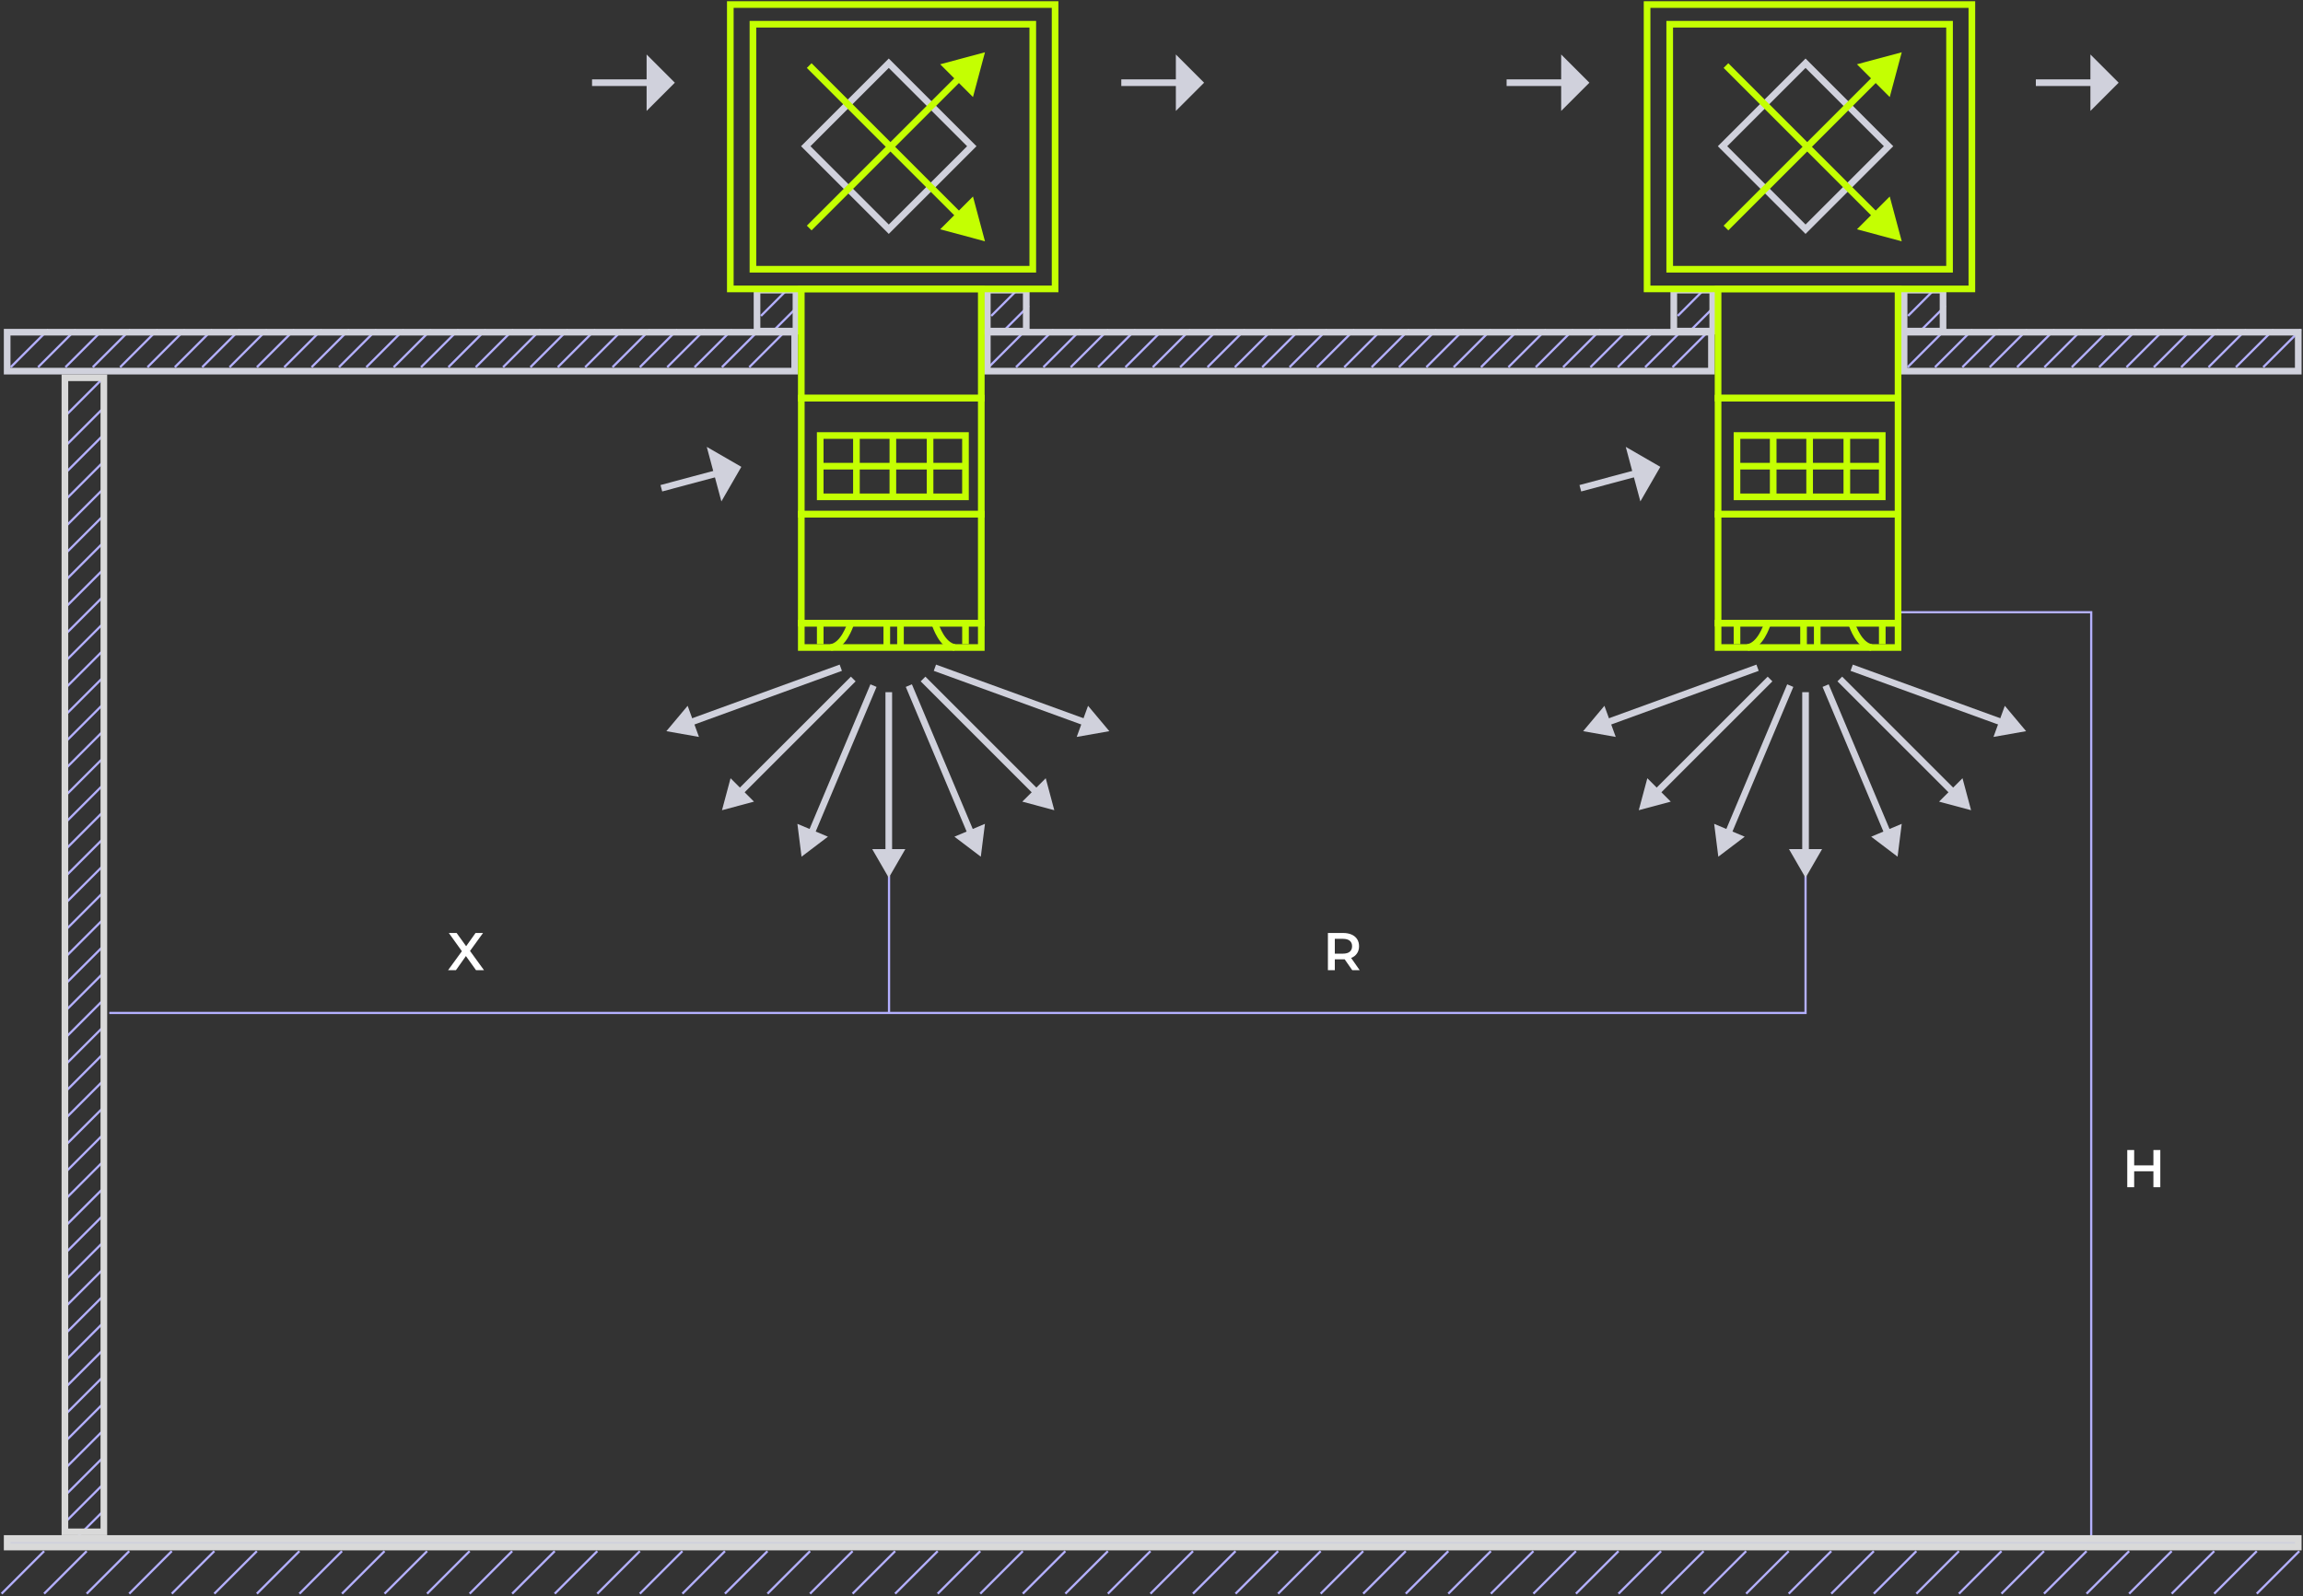 <?xml version="1.0" encoding="UTF-8"?> <svg xmlns="http://www.w3.org/2000/svg" width="1040" height="721" viewBox="0 0 1040 721" fill="none"><rect x="0" y="0" width="1040" height="721" fill="#333333" stroke="none"/><line x1="463.416" y1="148.91" x2="446.461" y2="165.865" stroke="#B4B0FF"></line><line x1="475.768" y1="148.91" x2="458.813" y2="165.865" stroke="#B4B0FF"></line><line x1="488.119" y1="148.91" x2="471.164" y2="165.865" stroke="#B4B0FF"></line><line x1="500.471" y1="148.91" x2="483.516" y2="165.865" stroke="#B4B0FF"></line><line x1="512.822" y1="148.91" x2="495.868" y2="165.865" stroke="#B4B0FF"></line><line x1="525.174" y1="148.91" x2="508.219" y2="165.865" stroke="#B4B0FF"></line><line x1="537.525" y1="148.91" x2="520.571" y2="165.865" stroke="#B4B0FF"></line><line x1="549.885" y1="148.91" x2="532.93" y2="165.865" stroke="#B4B0FF"></line><line x1="562.236" y1="148.91" x2="545.282" y2="165.865" stroke="#B4B0FF"></line><line x1="574.588" y1="148.91" x2="557.633" y2="165.865" stroke="#B4B0FF"></line><line x1="586.939" y1="148.91" x2="569.985" y2="165.865" stroke="#B4B0FF"></line><line x1="599.291" y1="148.91" x2="582.336" y2="165.865" stroke="#B4B0FF"></line><line x1="611.643" y1="148.91" x2="594.688" y2="165.865" stroke="#B4B0FF"></line><line x1="623.994" y1="148.91" x2="607.039" y2="165.865" stroke="#B4B0FF"></line><line x1="636.354" y1="148.91" x2="619.399" y2="165.865" stroke="#B4B0FF"></line><line x1="648.705" y1="148.91" x2="631.75" y2="165.865" stroke="#B4B0FF"></line><line x1="661.057" y1="148.91" x2="644.102" y2="165.865" stroke="#B4B0FF"></line><line x1="673.408" y1="148.91" x2="656.454" y2="165.865" stroke="#B4B0FF"></line><line x1="685.76" y1="148.91" x2="668.805" y2="165.865" stroke="#B4B0FF"></line><line x1="698.119" y1="148.91" x2="681.164" y2="165.865" stroke="#B4B0FF"></line><line x1="710.463" y1="148.91" x2="693.508" y2="165.865" stroke="#B4B0FF"></line><line x1="722.822" y1="148.91" x2="705.868" y2="165.865" stroke="#B4B0FF"></line><line x1="735.174" y1="148.91" x2="718.219" y2="165.865" stroke="#B4B0FF"></line><line x1="747.525" y1="148.91" x2="730.571" y2="165.865" stroke="#B4B0FF"></line><line x1="759.877" y1="148.91" x2="742.922" y2="165.865" stroke="#B4B0FF"></line><line x1="772.229" y1="148.91" x2="755.274" y2="165.865" stroke="#B4B0FF"></line><path d="M445.859 150.057H772.859V167.644H445.859V150.057Z" stroke="#D0D1DC" stroke-width="3"></path><path d="M214.965 438.238L210.405 431.854L205.893 438.238H202.341L208.581 429.67L202.677 421.438H206.205L210.501 427.414L214.749 421.438H218.133L212.253 429.55L218.565 438.238H214.965Z" fill="white"></path><path d="M610.654 438.238L607.222 433.318C607.078 433.334 606.862 433.342 606.574 433.342H602.782V438.238H599.662V421.438H606.574C608.03 421.438 609.294 421.678 610.366 422.158C611.454 422.638 612.286 423.326 612.862 424.222C613.438 425.118 613.726 426.182 613.726 427.414C613.726 428.678 613.414 429.766 612.79 430.678C612.182 431.59 611.302 432.27 610.15 432.718L614.014 438.238H610.654ZM610.582 427.414C610.582 426.342 610.23 425.518 609.526 424.942C608.822 424.366 607.79 424.078 606.43 424.078H602.782V430.774H606.43C607.79 430.774 608.822 430.486 609.526 429.91C610.23 429.318 610.582 428.486 610.582 427.414Z" fill="white"></path><path d="M49.359 457.557H401.472M815.359 395.557V457.557H401.472M401.472 395.557V457.557" stroke="#B4B0FF"></path><path d="M944.359 693.557V276.557H857.359" stroke="#B4B0FF"></path><line x1="19.932" y1="700.664" x2="0.716" y2="719.879" stroke="#B4B0FF"></line><line x1="39.143" y1="700.664" x2="19.927" y2="719.879" stroke="#B4B0FF"></line><path d="M46.562 184.443L29.608 201.398" stroke="#B4B0FF"></path><path d="M46.562 196.594L29.608 213.548" stroke="#B4B0FF"></path><path d="M46.562 208.746L29.608 225.701" stroke="#B4B0FF"></path><path d="M46.562 220.896L29.608 237.851" stroke="#B4B0FF"></path><path d="M46.562 233.047L29.608 250.002" stroke="#B4B0FF"></path><path d="M46.562 245.198L29.608 262.153" stroke="#B4B0FF"></path><path d="M46.562 257.35L29.608 274.304" stroke="#B4B0FF"></path><path d="M46.562 269.5L29.608 286.455" stroke="#B4B0FF"></path><path d="M46.562 281.651L29.608 298.606" stroke="#B4B0FF"></path><path d="M46.562 293.803L29.608 310.757" stroke="#B4B0FF"></path><path d="M46.562 305.953L29.608 322.908" stroke="#B4B0FF"></path><path d="M46.562 318.104L29.608 335.059" stroke="#B4B0FF"></path><path d="M46.562 330.256L29.608 347.211" stroke="#B4B0FF"></path><path d="M46.562 342.406L29.608 359.361" stroke="#B4B0FF"></path><path d="M46.562 354.557L29.608 371.511" stroke="#B4B0FF"></path><path d="M46.562 366.709L29.608 383.664" stroke="#B4B0FF"></path><path d="M46.562 378.859L29.608 395.814" stroke="#B4B0FF"></path><path d="M46.562 391.01L29.608 407.964" stroke="#B4B0FF"></path><path d="M46.562 403.161L29.608 420.116" stroke="#B4B0FF"></path><path d="M46.562 415.312L29.608 432.267" stroke="#B4B0FF"></path><path d="M46.562 427.463L29.608 444.418" stroke="#B4B0FF"></path><path d="M46.562 439.614L29.608 456.569" stroke="#B4B0FF"></path><path d="M46.562 451.766L29.608 468.72" stroke="#B4B0FF"></path><path d="M46.562 463.916L29.608 480.871" stroke="#B4B0FF"></path><path d="M46.562 476.066L29.608 493.021" stroke="#B4B0FF"></path><path d="M46.562 488.219L29.608 505.173" stroke="#B4B0FF"></path><path d="M46.562 500.369L29.608 517.324" stroke="#B4B0FF"></path><path d="M46.562 512.52L29.608 529.474" stroke="#B4B0FF"></path><path d="M46.562 524.671L29.608 541.626" stroke="#B4B0FF"></path><path d="M46.562 536.822L29.608 553.777" stroke="#B4B0FF"></path><path d="M46.562 548.973L29.608 565.927" stroke="#B4B0FF"></path><path d="M46.562 561.124L29.608 578.079" stroke="#B4B0FF"></path><path d="M46.562 573.275L29.608 590.23" stroke="#B4B0FF"></path><path d="M46.562 585.426L29.608 602.38" stroke="#B4B0FF"></path><path d="M46.562 597.577L29.608 614.532" stroke="#B4B0FF"></path><path d="M46.562 609.729L29.608 626.683" stroke="#B4B0FF"></path><path d="M46.562 621.879L29.608 638.834" stroke="#B4B0FF"></path><path d="M46.562 634.029L29.608 650.984" stroke="#B4B0FF"></path><path d="M46.562 646.182L29.608 663.136" stroke="#B4B0FF"></path><path d="M46.562 658.332L29.608 675.287" stroke="#B4B0FF"></path><path d="M46.562 670.482L29.608 687.437" stroke="#B4B0FF"></path><path d="M46.562 682.634L29.608 699.588" stroke="#B4B0FF"></path><line x1="58.361" y1="700.664" x2="39.146" y2="719.879" stroke="#B4B0FF"></line><line x1="77.572" y1="700.664" x2="58.357" y2="719.879" stroke="#B4B0FF"></line><line x1="96.791" y1="700.664" x2="77.576" y2="719.879" stroke="#B4B0FF"></line><line x1="116.002" y1="700.664" x2="96.787" y2="719.879" stroke="#B4B0FF"></line><line x1="135.221" y1="700.664" x2="116.005" y2="719.879" stroke="#B4B0FF"></line><line x1="154.439" y1="700.664" x2="135.224" y2="719.879" stroke="#B4B0FF"></line><line x1="173.65" y1="700.664" x2="154.435" y2="719.879" stroke="#B4B0FF"></line><line x1="192.869" y1="700.664" x2="173.654" y2="719.879" stroke="#B4B0FF"></line><line x1="212.08" y1="700.664" x2="192.865" y2="719.879" stroke="#B4B0FF"></line><line x1="231.299" y1="700.664" x2="212.084" y2="719.879" stroke="#B4B0FF"></line><line x1="250.51" y1="700.664" x2="231.294" y2="719.879" stroke="#B4B0FF"></line><line x1="269.729" y1="700.664" x2="250.513" y2="719.879" stroke="#B4B0FF"></line><line x1="288.947" y1="700.664" x2="269.732" y2="719.879" stroke="#B4B0FF"></line><line x1="308.158" y1="700.664" x2="288.943" y2="719.879" stroke="#B4B0FF"></line><line x1="327.377" y1="700.664" x2="308.162" y2="719.879" stroke="#B4B0FF"></line><line x1="346.588" y1="700.664" x2="327.373" y2="719.879" stroke="#B4B0FF"></line><line x1="365.807" y1="700.664" x2="346.591" y2="719.879" stroke="#B4B0FF"></line><line x1="385.018" y1="700.664" x2="365.802" y2="719.879" stroke="#B4B0FF"></line><line x1="404.236" y1="700.664" x2="385.021" y2="719.879" stroke="#B4B0FF"></line><line x1="423.447" y1="700.664" x2="404.232" y2="719.879" stroke="#B4B0FF"></line><line x1="442.666" y1="700.664" x2="423.451" y2="719.879" stroke="#B4B0FF"></line><line x1="461.885" y1="700.664" x2="442.669" y2="719.879" stroke="#B4B0FF"></line><line x1="481.096" y1="700.664" x2="461.88" y2="719.879" stroke="#B4B0FF"></line><line x1="500.314" y1="700.664" x2="481.099" y2="719.879" stroke="#B4B0FF"></line><line x1="519.525" y1="700.664" x2="500.31" y2="719.879" stroke="#B4B0FF"></line><line x1="538.744" y1="700.664" x2="519.529" y2="719.879" stroke="#B4B0FF"></line><line x1="557.955" y1="700.664" x2="538.74" y2="719.879" stroke="#B4B0FF"></line><line x1="577.174" y1="700.664" x2="557.959" y2="719.879" stroke="#B4B0FF"></line><line x1="596.393" y1="700.664" x2="577.177" y2="719.879" stroke="#B4B0FF"></line><line x1="615.604" y1="700.664" x2="596.388" y2="719.879" stroke="#B4B0FF"></line><line x1="634.822" y1="700.664" x2="615.607" y2="719.879" stroke="#B4B0FF"></line><line x1="654.033" y1="700.664" x2="634.818" y2="719.879" stroke="#B4B0FF"></line><line x1="673.252" y1="700.664" x2="654.037" y2="719.879" stroke="#B4B0FF"></line><line x1="692.463" y1="700.664" x2="673.248" y2="719.879" stroke="#B4B0FF"></line><line x1="711.682" y1="700.664" x2="692.466" y2="719.879" stroke="#B4B0FF"></line><line x1="730.893" y1="700.664" x2="711.677" y2="719.879" stroke="#B4B0FF"></line><line x1="750.111" y1="700.664" x2="730.896" y2="719.879" stroke="#B4B0FF"></line><line x1="769.33" y1="700.664" x2="750.115" y2="719.879" stroke="#B4B0FF"></line><line x1="788.541" y1="700.664" x2="769.326" y2="719.879" stroke="#B4B0FF"></line><line x1="807.76" y1="700.664" x2="788.544" y2="719.879" stroke="#B4B0FF"></line><line x1="826.971" y1="700.664" x2="807.755" y2="719.879" stroke="#B4B0FF"></line><line x1="846.189" y1="700.664" x2="826.974" y2="719.879" stroke="#B4B0FF"></line><line x1="865.4" y1="700.664" x2="846.185" y2="719.879" stroke="#B4B0FF"></line><line x1="884.619" y1="700.664" x2="865.404" y2="719.879" stroke="#B4B0FF"></line><line x1="903.838" y1="700.664" x2="884.623" y2="719.879" stroke="#B4B0FF"></line><line x1="923.049" y1="700.664" x2="903.834" y2="719.879" stroke="#B4B0FF"></line><line x1="942.268" y1="700.664" x2="923.052" y2="719.879" stroke="#B4B0FF"></line><line x1="961.479" y1="700.664" x2="942.263" y2="719.879" stroke="#B4B0FF"></line><line x1="980.697" y1="700.664" x2="961.482" y2="719.879" stroke="#B4B0FF"></line><line x1="999.908" y1="700.664" x2="980.693" y2="719.879" stroke="#B4B0FF"></line><line x1="1019.13" y1="700.664" x2="999.912" y2="719.879" stroke="#B4B0FF"></line><line x1="1038.34" y1="700.664" x2="1019.12" y2="719.879" stroke="#B4B0FF"></line><line x1="46.494" y1="170.871" x2="29.54" y2="187.826" stroke="#B4B0FF"></line><line x1="21.791" y1="148.91" x2="4.836" y2="165.865" stroke="#B4B0FF"></line><line x1="34.143" y1="148.91" x2="17.188" y2="165.865" stroke="#B4B0FF"></line><line x1="46.494" y1="148.91" x2="29.54" y2="165.865" stroke="#B4B0FF"></line><line x1="58.846" y1="148.91" x2="41.891" y2="165.865" stroke="#B4B0FF"></line><line x1="71.197" y1="148.91" x2="54.243" y2="165.865" stroke="#B4B0FF"></line><line x1="83.549" y1="148.91" x2="66.594" y2="165.865" stroke="#B4B0FF"></line><line x1="95.9" y1="148.91" x2="78.946" y2="165.865" stroke="#B4B0FF"></line><line x1="108.26" y1="148.91" x2="91.305" y2="165.865" stroke="#B4B0FF"></line><line x1="120.611" y1="148.91" x2="103.657" y2="165.865" stroke="#B4B0FF"></line><line x1="132.963" y1="148.91" x2="116.008" y2="165.865" stroke="#B4B0FF"></line><line x1="145.314" y1="148.91" x2="128.36" y2="165.865" stroke="#B4B0FF"></line><line x1="157.666" y1="148.91" x2="140.711" y2="165.865" stroke="#B4B0FF"></line><line x1="170.018" y1="148.91" x2="153.063" y2="165.865" stroke="#B4B0FF"></line><line x1="182.369" y1="148.91" x2="165.414" y2="165.865" stroke="#B4B0FF"></line><line x1="194.729" y1="148.91" x2="177.774" y2="165.865" stroke="#B4B0FF"></line><line x1="207.08" y1="148.91" x2="190.125" y2="165.865" stroke="#B4B0FF"></line><line x1="219.432" y1="148.91" x2="202.477" y2="165.865" stroke="#B4B0FF"></line><line x1="231.783" y1="148.91" x2="214.829" y2="165.865" stroke="#B4B0FF"></line><line x1="244.135" y1="148.91" x2="227.18" y2="165.865" stroke="#B4B0FF"></line><line x1="256.494" y1="148.91" x2="239.539" y2="165.865" stroke="#B4B0FF"></line><line x1="268.838" y1="148.91" x2="251.883" y2="165.865" stroke="#B4B0FF"></line><line x1="281.197" y1="148.91" x2="264.243" y2="165.865" stroke="#B4B0FF"></line><line x1="293.549" y1="148.91" x2="276.594" y2="165.865" stroke="#B4B0FF"></line><line x1="305.9" y1="148.91" x2="288.946" y2="165.865" stroke="#B4B0FF"></line><line x1="318.252" y1="148.91" x2="301.297" y2="165.865" stroke="#B4B0FF"></line><line x1="330.604" y1="148.91" x2="313.649" y2="165.865" stroke="#B4B0FF"></line><line x1="342.963" y1="148.91" x2="326.008" y2="165.865" stroke="#B4B0FF"></line><line x1="355.307" y1="148.91" x2="338.352" y2="165.865" stroke="#B4B0FF"></line><path d="M3.234 150.057H358.861V167.644H3.234V150.057Z" stroke="#D0D1DC" stroke-width="3"></path><line x1="878.416" y1="148.91" x2="861.461" y2="165.865" stroke="#B4B0FF"></line><line x1="890.768" y1="148.91" x2="873.813" y2="165.865" stroke="#B4B0FF"></line><line x1="903.119" y1="148.91" x2="886.164" y2="165.865" stroke="#B4B0FF"></line><line x1="915.471" y1="148.91" x2="898.516" y2="165.865" stroke="#B4B0FF"></line><line x1="927.822" y1="148.91" x2="910.868" y2="165.865" stroke="#B4B0FF"></line><line x1="940.174" y1="148.91" x2="923.219" y2="165.865" stroke="#B4B0FF"></line><line x1="952.525" y1="148.91" x2="935.571" y2="165.865" stroke="#B4B0FF"></line><line x1="964.885" y1="148.91" x2="947.93" y2="165.865" stroke="#B4B0FF"></line><line x1="977.236" y1="148.91" x2="960.282" y2="165.865" stroke="#B4B0FF"></line><line x1="989.588" y1="148.91" x2="972.633" y2="165.865" stroke="#B4B0FF"></line><line x1="1001.94" y1="148.91" x2="984.985" y2="165.865" stroke="#B4B0FF"></line><line x1="1014.29" y1="148.91" x2="997.336" y2="165.865" stroke="#B4B0FF"></line><line x1="1026.64" y1="148.91" x2="1009.69" y2="165.865" stroke="#B4B0FF"></line><line x1="1038.99" y1="148.91" x2="1022.04" y2="165.865" stroke="#B4B0FF"></line><path d="M859.859 150.057H1037.86V167.644H859.859V150.057Z" stroke="#D0D1DC" stroke-width="3"></path><line y1="-0.5" x2="16.971" y2="-0.5" transform="matrix(-0.707 0.707 0.707 0.707 878.945 138.444)" stroke="#B4B0FF"></line><line y1="-0.5" x2="16.971" y2="-0.5" transform="matrix(-0.707 0.707 0.707 0.707 873.992 131.048)" stroke="#B4B0FF"></line><path d="M877.445 149.557L877.445 131.057L859.857 131.057L859.857 149.557L877.445 149.557Z" stroke="#D0D1DC" stroke-width="3"></path><line y1="-0.5" x2="16.971" y2="-0.5" transform="matrix(-0.707 0.707 0.707 0.707 774.945 138.444)" stroke="#B4B0FF"></line><line y1="-0.5" x2="16.971" y2="-0.5" transform="matrix(-0.707 0.707 0.707 0.707 769.992 131.048)" stroke="#B4B0FF"></line><path d="M773.445 149.557L773.445 131.057L755.857 131.057L755.857 149.557L773.445 149.557Z" stroke="#D0D1DC" stroke-width="3"></path><rect x="29.312" y="691.948" width="521.304" height="17.588" transform="rotate(-90 29.312 691.948)" stroke="#D9D9D9" stroke-width="3"></rect><rect x="3.234" y="694.948" width="1034.63" height="3.863" fill="#D0D1DC" stroke="#D9D9D9" stroke-width="3"></rect><path d="M975.567 519.475V536.275H972.447V529.075H963.759V536.275H960.639V519.475H963.759V526.411H972.447V519.475H975.567Z" fill="white"></path><g clip-path="url(#clip0_1419_5292)"><line y1="-0.5" x2="16.971" y2="-0.5" transform="matrix(-0.707 0.707 0.707 0.707 464.945 138.444)" stroke="#B4B0FF"></line><line y1="-0.5" x2="16.971" y2="-0.5" transform="matrix(-0.707 0.707 0.707 0.707 459.992 131.048)" stroke="#B4B0FF"></line><path d="M463.445 149.557L463.445 131.057L445.857 131.057L445.857 149.557L463.445 149.557Z" stroke="#D0D1DC" stroke-width="3"></path><line y1="-0.5" x2="16.971" y2="-0.5" transform="matrix(-0.707 0.707 0.707 0.707 360.945 138.444)" stroke="#B4B0FF"></line><line y1="-0.5" x2="16.971" y2="-0.5" transform="matrix(-0.707 0.707 0.707 0.707 355.992 131.048)" stroke="#B4B0FF"></line><path d="M359.445 149.557L359.445 131.057L341.857 131.057L341.857 149.557L359.445 149.557Z" stroke="#D0D1DC" stroke-width="3"></path><path d="M443.132 130.497H361.852V179.827H443.132V130.497Z" stroke="#C4FF02" stroke-width="3" stroke-miterlimit="10"></path><path d="M476.467 2.057H329.797V130.497H476.467V2.057Z" stroke="#C4FF02" stroke-width="3" stroke-miterlimit="10"></path><path d="M466.386 10.946H340.016V121.616H466.386V10.946Z" stroke="#C4FF02" stroke-width="3" stroke-miterlimit="10"></path><path d="M443.132 179.837H361.852V232.277H443.132V179.837Z" stroke="#C4FF02" stroke-width="3" stroke-miterlimit="10"></path><path d="M435.998 196.727H370.398V224.427H435.998V196.727Z" stroke="#C4FF02" stroke-width="3" stroke-miterlimit="10"></path><path d="M443.132 232.276H361.852V281.486H443.132V232.276Z" stroke="#C4FF02" stroke-width="3" stroke-miterlimit="10"></path><path d="M443.132 281.486H361.852V292.486H443.132V281.486Z" stroke="#C4FF02" stroke-width="3" stroke-miterlimit="10"></path><path d="M370.398 210.576H435.998" stroke="#C4FF02" stroke-width="3" stroke-miterlimit="10"></path><path d="M403.203 197.057V224.757" stroke="#C4FF02" stroke-width="3" stroke-miterlimit="10"></path><path d="M386.75 197.057V224.757" stroke="#C4FF02" stroke-width="3" stroke-miterlimit="10"></path><path d="M420 197.057V224.757" stroke="#C4FF02" stroke-width="3" stroke-miterlimit="10"></path><path d="M370.406 282.247V290.977" stroke="#C4FF02" stroke-width="3" stroke-miterlimit="10"></path><path d="M436.008 282.247V290.977" stroke="#C4FF02" stroke-width="3" stroke-miterlimit="10"></path><path d="M406.641 282.787V291.517" stroke="#C4FF02" stroke-width="3" stroke-miterlimit="10"></path><path d="M400.461 282.616V291.346" stroke="#C4FF02" stroke-width="3" stroke-miterlimit="10"></path><path d="M384.172 281.807C383.632 283.017 380.982 291.477 375.172 292.497" stroke="#C4FF02" stroke-width="3" stroke-miterlimit="10"></path><path d="M422.188 281.807C422.728 283.017 425.387 291.477 431.188 292.497" stroke="#C4FF02" stroke-width="3" stroke-miterlimit="10"></path><path d="M379.691 301.616L311.031 326.596" stroke="#D0D1DC" stroke-width="3" stroke-miterlimit="10"></path><path d="M310.532 318.816L300.922 330.276L315.642 332.876L310.532 318.816Z" fill="#D0D1DC"></path><path d="M422.188 301.616L490.848 326.596" stroke="#D0D1DC" stroke-width="3" stroke-miterlimit="10"></path><path d="M486.227 332.876L500.957 330.276L491.347 318.816L486.227 332.876Z" fill="#D0D1DC"></path><path d="M267.359 37.356H293.709" stroke="#D0D1DC" stroke-width="3" stroke-miterlimit="10"></path><path d="M292 24.606V50.116L304.75 37.356L292 24.606Z" fill="#D0D1DC"></path><path d="M416.828 306.707L468.498 358.367" stroke="#D0D1DC" stroke-width="3" stroke-miterlimit="10"></path><path d="M461.656 362.107L476.106 365.977L472.236 351.537L461.656 362.107Z" fill="#D0D1DC"></path><path d="M410.422 309.696L438.742 377.046" stroke="#D0D1DC" stroke-width="3" stroke-miterlimit="10"></path><path d="M431 377.937L442.92 386.977L444.79 372.137L431 377.937Z" fill="#D0D1DC"></path><path d="M401.359 312.667V385.737" stroke="#D0D1DC" stroke-width="3" stroke-miterlimit="10"></path><path d="M393.875 383.547L401.355 396.497L408.835 383.547H393.875Z" fill="#D0D1DC"></path><path d="M394.455 309.696L366.125 377.046" stroke="#D0D1DC" stroke-width="3" stroke-miterlimit="10"></path><path d="M360.094 372.137L361.964 386.977L373.884 377.937L360.094 372.137Z" fill="#D0D1DC"></path><path d="M385.318 306.707L333.648 358.367" stroke="#D0D1DC" stroke-width="3" stroke-miterlimit="10"></path><path d="M329.909 351.537L326.039 365.977L340.489 362.107L329.909 351.537Z" fill="#D0D1DC"></path><path d="M298.656 220.55L324.108 213.73" stroke="#D0D1DC" stroke-width="3" stroke-miterlimit="10"></path><path d="M319.164 201.856L325.767 226.497L334.78 210.872L319.164 201.856Z" fill="#D0D1DC"></path><path d="M438.85 66.048L401.359 28.557L363.868 66.048L401.359 103.539L438.85 66.048Z" stroke="#D0D1DC" stroke-width="3" stroke-miterlimit="10"></path><g clip-path="url(#clip1_1419_5292)"><path d="M365.422 102.996L434.142 34.276" stroke="#C4FF02" stroke-width="3" stroke-miterlimit="10"></path><path d="M439.38 43.846L444.8 23.616L424.57 29.036L439.38 43.846Z" fill="#C4FF02"></path><path d="M365.422 29.616L434.142 98.336" stroke="#C4FF02" stroke-width="3" stroke-miterlimit="10"></path><path d="M424.57 103.577L444.8 108.997L439.38 88.767L424.57 103.577Z" fill="#C4FF02"></path></g></g><path d="M713.656 220.55L739.108 213.73" stroke="#D0D1DC" stroke-width="3" stroke-miterlimit="10"></path><path d="M734.164 201.856L740.767 226.497L749.78 210.872L734.164 201.856Z" fill="#D0D1DC"></path><path d="M857.132 130.497H775.852V179.827H857.132V130.497Z" stroke="#C4FF02" stroke-width="3" stroke-miterlimit="10"></path><path d="M890.467 2.057H743.797V130.497H890.467V2.057Z" stroke="#C4FF02" stroke-width="3" stroke-miterlimit="10"></path><path d="M880.386 10.946H754.016V121.616H880.386V10.946Z" stroke="#C4FF02" stroke-width="3" stroke-miterlimit="10"></path><path d="M852.85 66.048L815.359 28.557L777.868 66.048L815.359 103.539L852.85 66.048Z" stroke="#D0D1DC" stroke-width="3" stroke-miterlimit="10"></path><path d="M857.132 179.837H775.852V232.277H857.132V179.837Z" stroke="#C4FF02" stroke-width="3" stroke-miterlimit="10"></path><path d="M849.998 196.727H784.398V224.427H849.998V196.727Z" stroke="#C4FF02" stroke-width="3" stroke-miterlimit="10"></path><path d="M857.132 232.276H775.852V281.486H857.132V232.276Z" stroke="#C4FF02" stroke-width="3" stroke-miterlimit="10"></path><path d="M857.132 281.486H775.852V292.486H857.132V281.486Z" stroke="#C4FF02" stroke-width="3" stroke-miterlimit="10"></path><path d="M784.398 210.576H849.998" stroke="#C4FF02" stroke-width="3" stroke-miterlimit="10"></path><path d="M817.203 197.057V224.757" stroke="#C4FF02" stroke-width="3" stroke-miterlimit="10"></path><path d="M800.75 197.057V224.757" stroke="#C4FF02" stroke-width="3" stroke-miterlimit="10"></path><path d="M834 197.057V224.757" stroke="#C4FF02" stroke-width="3" stroke-miterlimit="10"></path><path d="M784.406 282.247V290.977" stroke="#C4FF02" stroke-width="3" stroke-miterlimit="10"></path><path d="M850.008 282.247V290.977" stroke="#C4FF02" stroke-width="3" stroke-miterlimit="10"></path><path d="M820.641 282.787V291.517" stroke="#C4FF02" stroke-width="3" stroke-miterlimit="10"></path><path d="M814.461 282.616V291.346" stroke="#C4FF02" stroke-width="3" stroke-miterlimit="10"></path><path d="M798.172 281.807C797.632 283.017 794.982 291.477 789.172 292.497" stroke="#C4FF02" stroke-width="3" stroke-miterlimit="10"></path><path d="M836.188 281.807C836.728 283.017 839.387 291.477 845.188 292.497" stroke="#C4FF02" stroke-width="3" stroke-miterlimit="10"></path><path d="M793.691 301.616L725.031 326.596" stroke="#D0D1DC" stroke-width="3" stroke-miterlimit="10"></path><path d="M724.532 318.816L714.922 330.276L729.642 332.876L724.532 318.816Z" fill="#D0D1DC"></path><path d="M836.188 301.616L904.848 326.596" stroke="#D0D1DC" stroke-width="3" stroke-miterlimit="10"></path><path d="M900.227 332.876L914.957 330.276L905.347 318.816L900.227 332.876Z" fill="#D0D1DC"></path><path d="M680.359 37.356H706.709" stroke="#D0D1DC" stroke-width="3" stroke-miterlimit="10"></path><path d="M705 24.606V50.116L717.75 37.356L705 24.606Z" fill="#D0D1DC"></path><path d="M919.359 37.356H945.709" stroke="#D0D1DC" stroke-width="3" stroke-miterlimit="10"></path><path d="M944 24.606V50.116L956.75 37.356L944 24.606Z" fill="#D0D1DC"></path><path d="M506.359 37.356H532.709" stroke="#D0D1DC" stroke-width="3" stroke-miterlimit="10"></path><path d="M531 24.606V50.116L543.75 37.356L531 24.606Z" fill="#D0D1DC"></path><path d="M830.828 306.707L882.498 358.367" stroke="#D0D1DC" stroke-width="3" stroke-miterlimit="10"></path><path d="M875.656 362.107L890.106 365.977L886.236 351.537L875.656 362.107Z" fill="#D0D1DC"></path><path d="M824.422 309.696L852.742 377.046" stroke="#D0D1DC" stroke-width="3" stroke-miterlimit="10"></path><path d="M845 377.937L856.92 386.977L858.79 372.137L845 377.937Z" fill="#D0D1DC"></path><path d="M815.359 312.667V385.737" stroke="#D0D1DC" stroke-width="3" stroke-miterlimit="10"></path><path d="M807.875 383.547L815.355 396.497L822.835 383.547H807.875Z" fill="#D0D1DC"></path><path d="M808.455 309.696L780.125 377.046" stroke="#D0D1DC" stroke-width="3" stroke-miterlimit="10"></path><path d="M774.094 372.137L775.964 386.977L787.884 377.937L774.094 372.137Z" fill="#D0D1DC"></path><path d="M799.318 306.707L747.648 358.367" stroke="#D0D1DC" stroke-width="3" stroke-miterlimit="10"></path><path d="M743.909 351.537L740.039 365.977L754.489 362.107L743.909 351.537Z" fill="#D0D1DC"></path><g clip-path="url(#clip2_1419_5292)"><path d="M779.422 102.996L848.142 34.276" stroke="#C4FF02" stroke-width="3" stroke-miterlimit="10"></path><path d="M853.38 43.846L858.8 23.616L838.57 29.036L853.38 43.846Z" fill="#C4FF02"></path><path d="M779.422 29.616L848.142 98.336" stroke="#C4FF02" stroke-width="3" stroke-miterlimit="10"></path><path d="M838.57 103.577L858.8 108.997L853.38 88.767L838.57 103.577Z" fill="#C4FF02"></path></g><defs><clipPath id="clip0_1419_5292"><rect width="236.6" height="395.94" fill="white" transform="translate(264.359 0.557)"></rect></clipPath><clipPath id="clip1_1419_5292"><rect width="86.44" height="87.5" fill="white" transform="translate(358.359 22.557)"></rect></clipPath><clipPath id="clip2_1419_5292"><rect width="86.44" height="87.5" fill="white" transform="translate(772.359 22.557)"></rect></clipPath></defs></svg> 